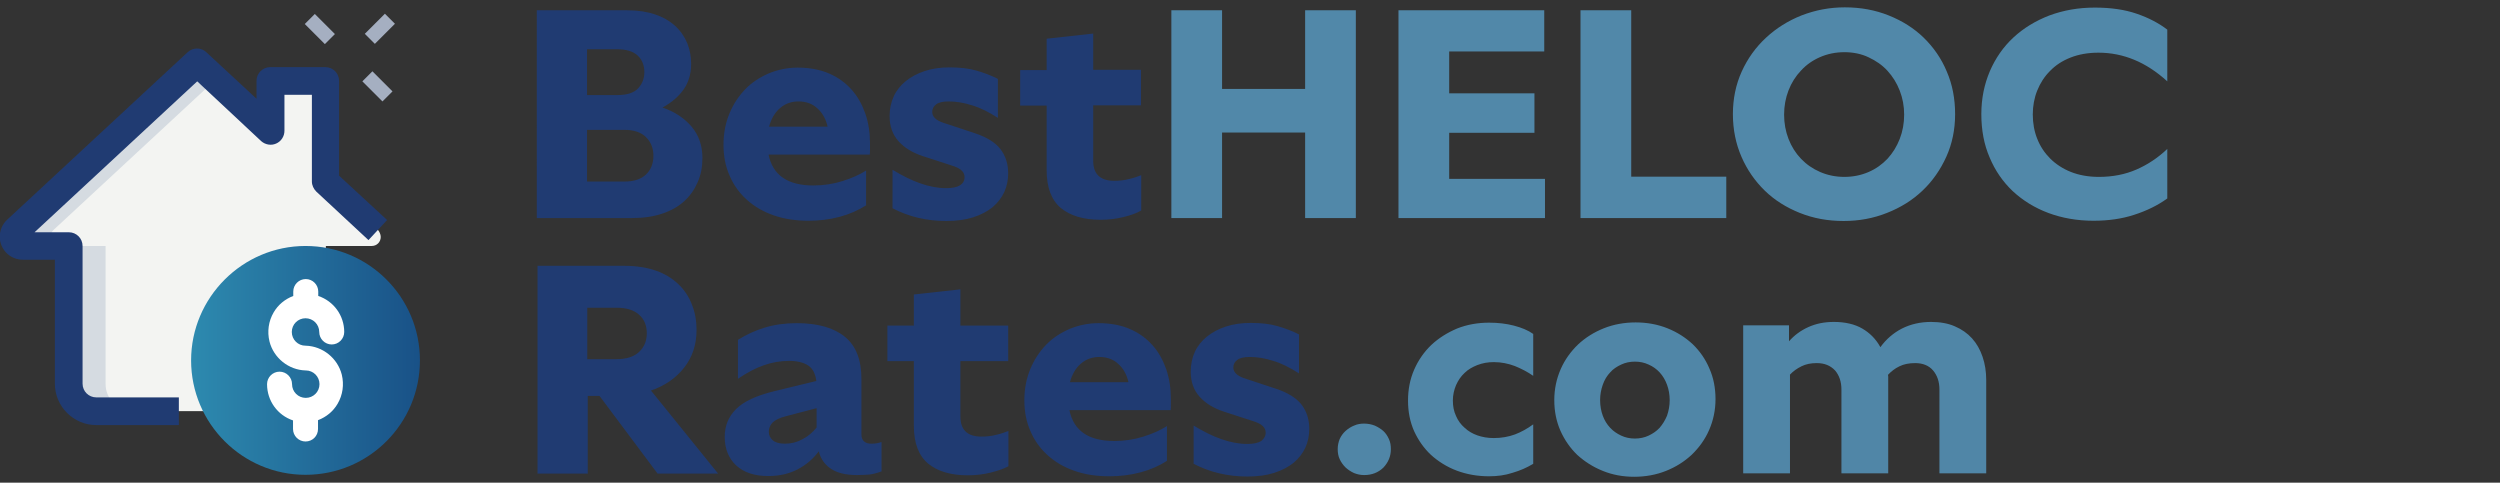 <svg version="1.1" id="Layer_1" xmlns="http://www.w3.org/2000/svg" x="0" y="0" viewBox="0 0 1020.4 197" xml:space="preserve"><rect x="0" y="0" width="1020.4" height="197" fill="#333333" stroke="none"/><style>.st3{fill:#203b72}.st6{enable-background:new}</style><path d="m147.9 33.2 4.1-4.1 8.2 8.2-4.1 4.1-8.2-8.2zM124.4 9.8l4.1-4.1 8.2 8.2-4.1 4.1-8.2-8.2zm24.5 4 8.2-8.2 4.1 4.1-8.2 8.2-4.1-4.1z" fill="#a5afc1"/><path d="M155.4 96.7c0 2.1-1.6 3.7-3.7 3.7H133v56.2c0 6.2-5 11.2-11.2 11.2H39.3c-6.2 0-11.2-5-11.2-11.2v-56.2H9.3c-2.1 0-3.7-1.6-3.7-3.7 0-1 .4-2.1 1.2-2.8l73.7-68.4 30 27.8V33H133v41.1l8.6 8 12.7 11.8c.6.7 1.1 1.8 1.1 2.8z" fill="#f3f4f2"/><path d="M54.3 167.8h-15c-6.2 0-11.2-5-11.2-11.2v-56.2h15v56.2c-.1 6.2 5 11.2 11.2 11.2zm-30-67.4h-15c-2.1 0-3.7-1.6-3.7-3.7 0-1 .4-2.1 1.2-2.8l73.7-68.4 7.5 7-66.2 61.4c-.7.7-1.2 1.7-1.2 2.8 0 2.1 1.6 3.7 3.7 3.7z" fill="#d5dbe1"/><path class="st3" d="M73 173.5H39.3c-9.3 0-16.9-7.6-16.9-16.9V106H9.3c-5.2 0-9.4-4.2-9.4-9.4 0-2.6 1.1-5.2 3.1-7l73.6-68.3c2.2-2 5.5-2 7.6 0l20.5 19V33c0-3.1 2.5-5.6 5.6-5.6h22.5c3.1 0 5.6 2.5 5.6 5.6v38.7L158 89.8l-7.6 8.2-21.3-19.8c-1.1-1.1-1.8-2.6-1.8-4.1V38.7h-11.2v14.7c0 2.2-1.3 4.3-3.4 5.2-2 .9-4.4.5-6.1-1L80.5 33.2 14.1 94.8h14c3.1 0 5.6 2.5 5.6 5.6v56.2c0 3.1 2.5 5.6 5.6 5.6H73v11.3zM10.7 98c-.1 0-.1 0 0 0z"/><linearGradient id="SVGID_1_" gradientUnits="userSpaceOnUse" x1="78" y1="209.1" x2="171.4" y2="209.1" gradientTransform="translate(0 -62)"><stop offset="0" stop-color="#335CAA"/><stop offset=".001" stop-color="#2D8AAF"/><stop offset="1" stop-color="#195187"/></linearGradient><path d="M124.7 100.4c-25.7 0-46.7 21-46.7 46.7s20.9 46.7 46.7 46.7 46.7-20.9 46.7-46.7-20.9-46.7-46.7-46.7z" fill="url(#SVGID_1_)"/><path d="M124.7 180.2c-2.8 0-5.1-2.3-5.1-5.1v-3.5c-6.3-2.1-10.6-8-10.6-14.8 0-2.8 2.3-5.1 5.1-5.1s5.1 2.3 5.1 5.1c0 3.1 2.5 5.6 5.6 5.6s5.6-2.5 5.6-5.6-2.5-5.6-5.6-5.6h-.1c-6.9-.2-13-5.1-14.7-11.8-1-4.1-.4-8.3 1.7-11.9 1.8-3.1 4.6-5.4 8-6.7V119c0-2.8 2.3-5.1 5.1-5.1s5.1 2.3 5.1 5.1v1.8c6.3 2.1 10.6 8 10.6 14.7 0 2.8-2.3 5.1-5.1 5.1s-5.1-2.3-5.1-5.1c0-3.1-2.5-5.6-5.6-5.6s-5.6 2.5-5.6 5.6 2.5 5.6 5.6 5.6h.1c6.9.2 13 5.1 14.7 11.8 1 4.1.4 8.3-1.7 11.9-1.8 3.1-4.6 5.4-8 6.7v3.6c0 2.9-2.3 5.1-5.1 5.1z" fill="#fff"/><g class="st6"><path class="st3" d="M219.2 4.2H256c4.4 0 8.2.6 11.4 1.7 3.3 1.1 6 2.7 8.2 4.7 2.2 2 3.8 4.4 4.9 7 1.1 2.7 1.6 5.5 1.6 8.5 0 4.1-1.1 7.7-3.2 10.6-2.1 2.9-5 5.3-8.5 7.2 4.8 1.6 8.8 4.2 11.8 7.7s4.5 7.8 4.5 12.9c0 3.6-.6 6.8-1.9 9.8-1.3 3-3.1 5.6-5.5 7.8s-5.4 3.9-9 5.1c-3.6 1.2-7.6 1.8-12.2 1.8h-39V4.2zm20.4 15.9v18.7H252c3.9 0 6.7-.9 8.4-2.7 1.7-1.8 2.6-4 2.6-6.7s-.9-5-2.7-6.7c-1.8-1.7-4.6-2.6-8.4-2.6h-12.3zm0 32.9v21.1h15.3c3.9 0 6.8-1 8.8-2.9 2-1.9 3-4.5 3-7.6 0-3.1-1-5.6-3-7.6s-5-3-8.8-3h-15.3zm113.9 30.8c-3.1 2-6.7 3.6-10.8 4.7-4.1 1.1-8.4 1.6-12.7 1.6-5.2 0-9.9-.7-14.2-2.2-4.3-1.5-7.9-3.6-11-6.4-3-2.7-5.4-6-7-9.8-1.7-3.8-2.5-8-2.5-12.6s.8-8.8 2.4-12.7c1.6-3.9 3.8-7.2 6.5-10s6-4.9 9.7-6.5c3.7-1.5 7.6-2.3 11.7-2.3 4.8 0 9.1.8 12.8 2.4 3.7 1.6 6.7 3.8 9.2 6.6 2.5 2.8 4.3 6.1 5.6 9.8s1.9 7.8 1.9 12.2v2.2c0 1 0 1.8-.1 2.3h-41.3c1.7 8.4 7.8 12.6 18.3 12.6 4.1 0 8.1-.6 11.9-1.8 3.8-1.2 7-2.6 9.6-4.3v14.2zm-27.6-42.4c-2.9 0-5.4.9-7.5 2.7-2.1 1.8-3.6 4.3-4.5 7.6h23.9c-.7-3.1-2.1-5.6-4.1-7.4-2-1.9-4.6-2.9-7.8-2.9zm67.8 30.9c0-1-.4-2-1.2-2.7-.8-.8-2.2-1.5-4.2-2.1l-11.7-3.8c-4.2-1.4-7.5-3.4-9.9-6.1-2.4-2.7-3.6-6.1-3.6-10.2 0-3 .6-5.7 1.7-8.1 1.1-2.4 2.8-4.5 4.9-6.2 2.1-1.7 4.7-3.1 7.7-4.1 3-1 6.4-1.5 10.2-1.5 4.1 0 7.8.4 10.9 1.3 3.1.9 6.1 2 8.8 3.4v15.9c-3.6-2.3-7.1-4.1-10.5-5.1-3.4-1.1-6.6-1.6-9.6-1.6-2.3 0-4.1.4-5.1 1.2-1.1.8-1.6 1.9-1.6 3.1 0 1.9 1.5 3.4 4.5 4.4l12.7 4.2c4.9 1.6 8.5 3.8 10.6 6.5 2.1 2.7 3.2 6.1 3.2 9.9 0 2.7-.5 5.3-1.6 7.7-1.1 2.4-2.7 4.4-4.8 6.2-2.1 1.7-4.8 3.1-7.9 4.1-3.1 1-6.8 1.5-10.9 1.5-8 0-15.3-1.7-22-5.2V69.3c3.8 2.3 7.5 4.2 11.2 5.5 3.7 1.3 7.2 2 10.7 2 2.5 0 4.4-.4 5.7-1.2 1.2-.8 1.8-1.9 1.8-3.3zm64.8 16.3c-2.8.7-5.9 1.1-9.3 1.1-6.9 0-12.3-1.6-16.2-4.8-3.8-3.2-5.8-8.3-5.8-15.4V43.1h-10.8V28.6h10.8V15.8l19-2.1v14.8h19.5V43h-19.5v22.6c0 5.5 2.9 8.2 8.6 8.2 2 0 4-.2 5.9-.7 1.9-.4 3.6-1 5.1-1.6v14.4c-2 1.2-4.4 2-7.3 2.7z"/></g><path d="M532.7 54.1h-33.9V89h-20.7V4.2h20.7v32.1h33.9V4.2h20.7V89h-20.7V54.1zm38.1-49.9h59.5V21h-38.8v17.1h34.8v16.1h-34.8V73h39.1v16h-59.8V4.2zM704.6 89h-59.5V4.2h20.7v67.9h38.8V89zM753 3c6.5 0 12.4 1.1 17.9 3.3 5.5 2.2 10.3 5.2 14.3 9.1 4 3.9 7.2 8.5 9.4 13.8 2.3 5.3 3.4 11.1 3.4 17.4s-1.2 12.1-3.6 17.4c-2.4 5.3-5.6 9.9-9.7 13.8-4.1 3.9-8.9 6.9-14.5 9.1-5.5 2.2-11.4 3.3-17.7 3.3-6.5 0-12.4-1.1-17.9-3.3-5.5-2.2-10.3-5.2-14.3-9.1-4-3.9-7.2-8.5-9.5-13.8-2.3-5.3-3.5-11.1-3.5-17.4s1.2-12.1 3.6-17.4c2.4-5.3 5.7-9.9 9.9-13.8 4.2-3.9 9-6.9 14.5-9.1C741 4.1 746.8 3 753 3zm-.2 18.3c-3.6 0-6.9.7-9.9 2s-5.6 3.1-7.8 5.5c-2.2 2.3-3.9 5-5.1 8.1-1.2 3.1-1.8 6.4-1.8 9.9s.6 6.8 1.8 9.9c1.2 3.1 2.9 5.8 5.1 8.1 2.2 2.3 4.8 4.1 7.8 5.4 3 1.3 6.3 2 9.9 2 3.6 0 6.9-.7 9.9-2s5.5-3.1 7.7-5.4c2.1-2.3 3.8-5 5-8.1 1.2-3.1 1.8-6.4 1.8-9.9s-.6-6.7-1.8-9.8c-1.2-3.1-2.9-5.8-5-8.1s-4.7-4.1-7.7-5.5c-2.9-1.4-6.3-2.1-9.9-2.1zm101.7 68.8c-6.7 0-12.9-1.1-18.5-3.2s-10.4-5.1-14.5-8.9c-4-3.8-7.2-8.4-9.4-13.7-2.3-5.3-3.4-11.2-3.4-17.7 0-6.4 1.2-12.2 3.5-17.6 2.3-5.3 5.5-9.9 9.6-13.7 4.1-3.8 9-6.8 14.7-9 5.7-2.1 11.8-3.2 18.5-3.2 6.5 0 12.2.8 17.1 2.5 5 1.7 9.1 3.9 12.5 6.5v21.1c-4.4-4-8.9-6.9-13.5-8.8-4.6-1.9-9.4-2.9-14.6-2.9-4.3 0-8.1.7-11.4 2-3.3 1.3-6.1 3.1-8.4 5.5-2.3 2.3-4 5-5.2 8-1.2 3-1.8 6.3-1.8 9.7 0 3.6.6 6.9 1.8 9.9 1.2 3.1 3 5.8 5.3 8.1s5.2 4.2 8.5 5.5c3.3 1.3 7.1 2 11.4 2 5.6 0 10.7-1 15.3-3 4.6-2 8.8-4.8 12.6-8.4V81c-4 2.9-8.6 5.1-13.6 6.7-4.9 1.6-10.4 2.4-16.5 2.4z" class="st6" fill="#5188a9"/><g class="st6"><path class="st3" d="M219.2 108.5H255c4.8 0 9.1.7 12.8 2 3.7 1.3 6.7 3.2 9.1 5.5 2.4 2.3 4.3 5.1 5.5 8.3 1.3 3.2 1.9 6.6 1.9 10.4 0 6-1.7 11.1-5.1 15.4-3.4 4.3-7.9 7.4-13.5 9.3l27.4 33.9h-24.7l-23.7-31.7h-4.8v31.7h-20.5v-84.8zm20.5 17.1v21h11.9c4.1 0 7.2-1 9.3-3 2.1-2 3.1-4.5 3.1-7.6 0-3.1-1-5.6-3.1-7.5-2.1-1.9-5.1-2.9-9.3-2.9h-11.9zm110.1 68.3c-4.6 0-8.2-.9-10.7-2.6-2.5-1.7-4.2-4.1-4.9-7.1-2.3 3.1-5.2 5.6-8.7 7.4-3.5 1.8-7.4 2.7-11.9 2.7-5.6 0-9.9-1.4-13.1-4.3-3.1-2.9-4.7-6.8-4.7-11.7 0-4.4 1.5-8.2 4.6-11.3 3.1-3.1 8.2-5.5 15.5-7.3l17.3-4.2c-.4-3-1.5-5.1-3.3-6.3-1.8-1.2-4.4-1.9-7.8-1.9-3.6 0-7 .6-10.4 1.8-3.4 1.2-6.8 3-10.5 5.5v-15.9c3.4-2.1 7-3.8 11-5 3.9-1.2 8.3-1.8 13-1.8 8.6 0 15.2 1.9 19.7 5.6 4.5 3.7 6.7 9.4 6.7 17.2v22.6c0 2.5 1.4 3.8 4.1 3.8 1 0 1.7-.1 2.3-.2.6-.1 1.2-.3 1.8-.5v12c-1.6.6-3.3 1.1-5 1.3-1.6.1-3.3.2-5 .2zm-36-17.7c0 1.4.5 2.5 1.6 3.5 1 .9 2.7 1.4 5 1.4 2.5 0 4.9-.6 7.1-1.8 2.3-1.2 4.2-2.8 5.8-4.8v-7.9l-12.6 3.3c-2.4.6-4.2 1.5-5.3 2.5-1 1-1.6 2.3-1.6 3.8zm90.5 16.7c-2.8.7-5.9 1.1-9.3 1.1-6.9 0-12.3-1.6-16.2-4.8-3.8-3.2-5.8-8.3-5.8-15.4v-26.4h-10.8v-14.5H373v-12.7l19-2.1v14.8h19.5v14.5H392V170c0 5.5 2.9 8.2 8.6 8.2 2 0 4-.2 5.9-.7 1.9-.4 3.6-1 5.1-1.6v14.4c-2 1.1-4.5 1.9-7.3 2.6zm72-4.8c-3.1 2-6.7 3.6-10.8 4.7-4.1 1.1-8.4 1.6-12.7 1.6-5.2 0-9.9-.7-14.2-2.2-4.3-1.5-7.9-3.6-11-6.4-3-2.7-5.4-6-7-9.8-1.7-3.8-2.5-8-2.5-12.6s.8-8.8 2.4-12.7c1.6-3.9 3.8-7.2 6.5-10s6-4.9 9.7-6.5c3.7-1.5 7.6-2.3 11.7-2.3 4.8 0 9.1.8 12.8 2.4 3.7 1.6 6.7 3.8 9.2 6.6 2.5 2.8 4.3 6.1 5.6 9.8 1.3 3.8 1.9 7.8 1.9 12.2v2.2c0 1 0 1.8-.1 2.3h-41.3c1.7 8.4 7.8 12.6 18.3 12.6 4.1 0 8.1-.6 11.9-1.8 3.8-1.2 7-2.6 9.6-4.3v14.2zm-27.6-42.4c-2.9 0-5.4.9-7.5 2.7-2.1 1.8-3.6 4.3-4.5 7.6h23.9c-.7-3.1-2.1-5.6-4.1-7.4-2-1.9-4.6-2.9-7.8-2.9zm67.9 30.9c0-1-.4-2-1.2-2.7-.8-.8-2.2-1.5-4.2-2.1l-11.7-3.8c-4.2-1.4-7.5-3.4-9.9-6.1-2.4-2.7-3.6-6.1-3.6-10.2 0-3 .6-5.7 1.7-8.1 1.1-2.4 2.8-4.5 4.9-6.2 2.1-1.7 4.7-3.1 7.7-4.1 3-1 6.4-1.5 10.2-1.5 4.1 0 7.8.4 10.9 1.3 3.1.9 6.1 2 8.8 3.4v15.9c-3.6-2.3-7.1-4.1-10.5-5.1-3.4-1.1-6.6-1.6-9.6-1.6-2.3 0-4.1.4-5.1 1.2-1.1.8-1.6 1.9-1.6 3.1 0 1.9 1.5 3.4 4.5 4.4l12.7 4.2c4.9 1.6 8.5 3.8 10.6 6.5 2.1 2.7 3.2 6.1 3.2 9.9 0 2.7-.5 5.3-1.6 7.7-1.1 2.4-2.7 4.4-4.8 6.2-2.1 1.7-4.8 3.1-7.9 4.1-3.1 1-6.8 1.5-10.9 1.5-8 0-15.3-1.7-22-5.2v-15.6c3.8 2.3 7.5 4.2 11.2 5.5 3.7 1.3 7.2 2 10.7 2 2.5 0 4.4-.4 5.7-1.2 1.1-.9 1.8-2 1.8-3.4z"/></g><path d="M556.8 193.9c-1.5 0-2.8-.3-4.1-.8-1.3-.6-2.4-1.3-3.5-2.3-1-1-1.8-2.1-2.4-3.4-.6-1.3-.8-2.7-.8-4.1 0-1.5.3-2.8.8-4.1.6-1.3 1.4-2.4 2.4-3.3 1-.9 2.2-1.7 3.5-2.2 1.3-.6 2.7-.8 4.1-.8 1.5 0 3 .3 4.3.8 1.3.6 2.5 1.3 3.5 2.2 1 .9 1.7 2 2.3 3.3.6 1.3.8 2.7.8 4.1 0 3-1.1 5.5-3.1 7.6-2.1 2-4.7 3-7.8 3zm51 .5c-4.8 0-9.2-.8-13.2-2.3-4-1.5-7.5-3.7-10.5-6.4-2.9-2.7-5.2-6-6.9-9.7-1.7-3.8-2.5-8-2.5-12.5s.8-8.7 2.5-12.6c1.7-3.9 4-7.2 7-10.1 3-2.8 6.5-5 10.5-6.7 4-1.6 8.4-2.4 13.1-2.4 3.6 0 7 .4 10.1 1.2 3.1.8 5.8 1.9 7.9 3.4v17.1c-2.3-1.6-4.8-2.9-7.5-4-2.7-1-5.5-1.6-8.6-1.6-2.4 0-4.6.4-6.7 1.2-2 .8-3.8 1.8-5.2 3.2-1.5 1.4-2.6 3-3.5 5-.8 1.9-1.3 4-1.3 6.3s.4 4.4 1.3 6.3c.8 1.9 2 3.5 3.5 4.8 1.5 1.4 3.2 2.4 5.2 3.1 2 .7 4.2 1.1 6.7 1.1 3.1 0 6-.5 8.7-1.5 2.6-1 5.1-2.4 7.4-4.1v16.1c-2.6 1.6-5.4 2.8-8.5 3.7-3 1-6.2 1.4-9.5 1.4zm26.6-31.1c0-4.5.9-8.7 2.6-12.6 1.7-3.9 4.1-7.2 7.1-10.1 3-2.8 6.5-5 10.5-6.6 4-1.6 8.4-2.4 13-2.4 4.7 0 9 .8 13 2.4 4 1.6 7.4 3.8 10.3 6.5 2.9 2.8 5.2 6.1 6.8 9.9 1.7 3.8 2.5 8 2.5 12.5s-.9 8.7-2.6 12.6c-1.7 3.9-4.1 7.2-7.1 10.1-3 2.8-6.5 5-10.5 6.6-4 1.6-8.4 2.4-13 2.4s-8.9-.8-12.8-2.4c-4-1.6-7.4-3.8-10.4-6.5-2.9-2.8-5.2-6.1-6.9-9.9-1.7-3.9-2.5-8-2.5-12.5zm47.1 0c0-2.3-.4-4.4-1.1-6.3s-1.7-3.6-3-5-2.7-2.4-4.5-3.2c-1.7-.8-3.6-1.2-5.6-1.2-2 0-3.9.4-5.6 1.2-1.7.8-3.3 1.8-4.5 3.2-1.3 1.4-2.3 3-3 5s-1.1 4-1.1 6.3.4 4.5 1.1 6.4c.7 1.9 1.7 3.5 3 4.9 1.3 1.4 2.8 2.4 4.5 3.2 1.7.8 3.6 1.2 5.6 1.2 2 0 3.9-.4 5.6-1.2 1.7-.8 3.2-1.8 4.5-3.2 1.2-1.4 2.2-3 3-4.9.7-2 1.1-4.1 1.1-6.4zm60-15.1c-2.3 0-4.4.4-6.2 1.3-1.8.9-3.4 2-4.7 3.4v40.3h-19.1v-60.4h18.7v6.5c2.2-2.5 4.8-4.4 7.9-5.8 3.1-1.4 6.5-2.1 10.4-2.1 4.6 0 8.5.9 11.6 2.7 3.1 1.8 5.6 4.3 7.4 7.6 2.3-3.2 5.3-5.8 8.8-7.6 3.6-1.8 7.5-2.7 11.9-2.7 3.7 0 7 .6 9.7 1.8 2.8 1.2 5.1 2.8 7 4.9 1.9 2.1 3.3 4.6 4.3 7.5 1 2.9 1.5 6.1 1.5 9.6v38h-19.1V159c0-3.2-.9-5.8-2.6-7.8-1.7-2-4.2-3-7.3-3-2.4 0-4.6.4-6.4 1.3-1.9.9-3.4 2.1-4.7 3.5.1.4.1.8.1 1.1v39.1h-19.1V159c0-3.2-.9-5.8-2.6-7.8-1.9-2-4.3-3-7.5-3z" class="st6" fill="#5086a7"/></svg>